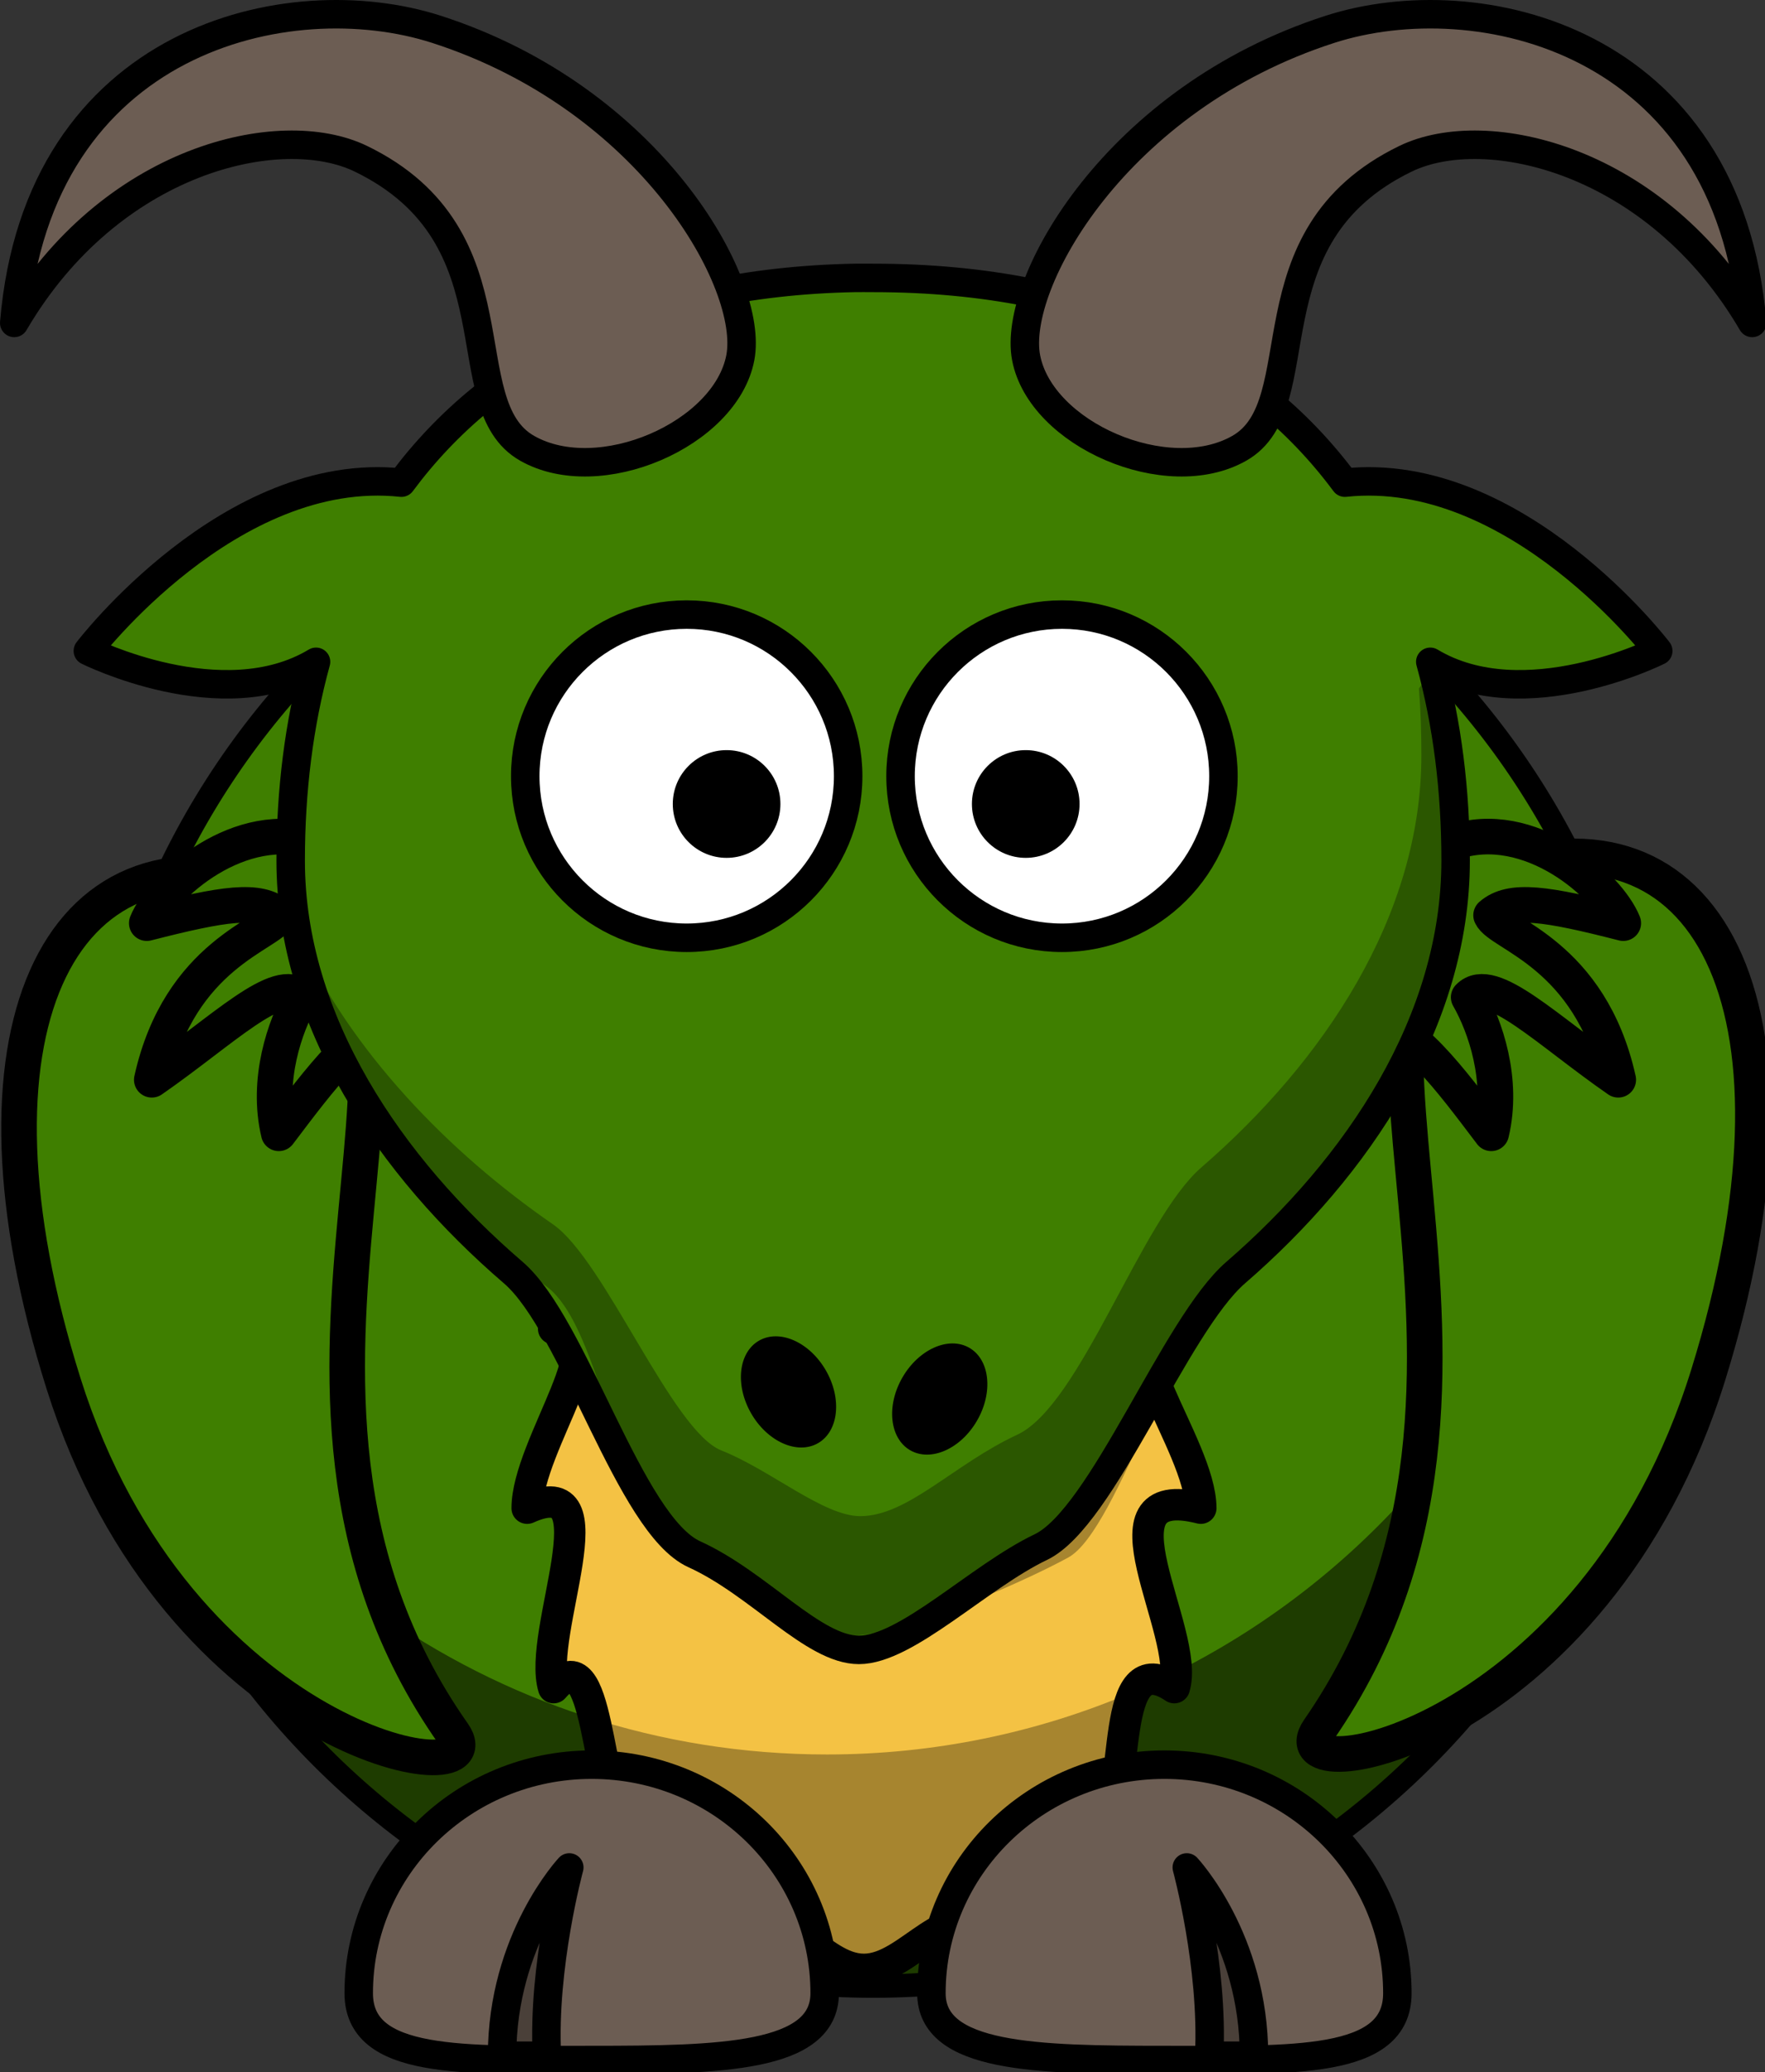 <svg width="248" height="291" xmlns="http://www.w3.org/2000/svg">

 <rect width="100%" height="100%" fill="#333333" stroke="none"/>

 <g display="inline" id="imagebot_2">
  <path fill="#3f7f00" fill-rule="nonzero" stroke="#000000" stroke-width="3.287" stroke-linecap="round" stroke-linejoin="round" stroke-miterlimit="4" id="imagebot_20" d="M 232.23 169.322 C 232.248 229.83 183.201 278.891 122.693 278.891 C 62.185 278.891 13.138 229.83 13.156 169.322 C 13.138 108.813 62.185 59.752 122.693 59.752 C 183.201 59.752 232.248 108.813 232.23 169.322 Z"/>
  <path transform="translate(0 0) matrix(1 0 0 1 -228.581 -391.385)" fill="#000000" fill-opacity="0.314" fill-rule="nonzero" stroke-width="4" stroke-linecap="round" stroke-linejoin="round" stroke-miterlimit="4" id="imagebot_19" d="M454.188,523.125C454.264,524.807 454.312,526.518 454.312,528.219C454.312,588.683 405.246,637.75 344.781,637.75C297.519,637.75 257.19,607.751 241.844,565.781C244.497,623.893 292.517,670.25 351.281,670.25C411.746,670.25 460.812,621.183 460.812,560.719C460.812,547.517 458.474,534.849 454.188,523.125z"/>
  <path transform="translate(0 0) matrix(1 0 0 1 -228.581 -391.385)" fill="#6c5d53" fill-rule="evenodd" stroke="#000000" stroke-width="4" stroke-linejoin="round" stroke-miterlimit="4" id="imagebot_16" d="M 318.631 579.05 C 326.382 596.984 329.993 602.377 329.764 612.638 C 329.659 617.312 338.949 605.002 339.593 598.849 C 339.12 607.735 340.792 610.163 341.775 619.355 C 342.758 628.548 346.018 644.498 346.965 640.922 C 348.931 633.498 349.851 618.103 355.243 613.345 C 357.682 622.537 370.157 637.972 368.099 632.083 C 363.1 617.786 361.262 610.932 365.641 602.031 C 373.476 611.546 377.958 615.484 376.454 610.163 C 373.914 601.185 377.529 588.852 384.111 583.647 C 392.467 577.039 318.631 578.697 318.631 579.05 Z"/>
  <path transform="translate(0 0) matrix(1 0 0 1 -228.581 -391.385)" fill="#000000" fill-rule="nonzero" stroke-width="47.667" stroke-linecap="round" stroke-linejoin="round" stroke-miterlimit="4" id="imagebot_5" d="M 367.868 564.867 C 365.576 568.84 361.368 570.706 358.472 569.033 C 355.575 567.361 355.087 562.784 357.381 558.812 C 359.674 554.839 363.882 552.974 366.778 554.646 C 369.675 556.318 370.163 560.895 367.868 564.867 Z"/>
  <path transform="translate(0 0) matrix(1 0 0 1 -228.581 -391.385)" fill="#000000" fill-rule="nonzero" stroke-width="47.667" stroke-linecap="round" stroke-linejoin="round" stroke-miterlimit="4" id="imagebot_4" d="M 335.131 564.867 C 337.424 568.84 341.632 570.706 344.528 569.033 C 347.425 567.361 347.913 562.784 345.618 558.812 C 343.326 554.839 339.118 552.974 336.222 554.646 C 333.325 556.318 332.837 560.895 335.131 564.867 Z"/>
  <title>imagebot_2</title>
  <path id="imagebot_21" fill="#f4c244" fill-rule="nonzero" stroke="#000000" stroke-width="4.412" stroke-linecap="round" stroke-linejoin="round" stroke-miterlimit="4" d="M 168.723 211.781 C 153.098 207.809 167.398 229.234 165.002 236.981 C 155.531 230.608 159.14 251.706 154.857 257.567 C 146.741 256.973 145.474 268.171 139.813 271.45 C 132.972 266.257 127.928 276.542 121.397 276.542 C 114.866 276.542 111.002 266.66 102.982 271.45 C 97.32 268.171 96.054 257.376 87.938 257.567 C 83.655 251.706 84.316 229.398 77.793 236.981 C 75.397 229.234 86.454 206.195 74.072 211.781 C 74.072 202.844 87.189 186.26 77.793 186.582 C 80.189 178.835 92.205 173.067 87.938 165.996 C 96.504 154.274 108.336 147.021 121.397 147.021 C 134.459 147.021 146.291 154.274 154.857 165.996 C 148.526 170.243 162.606 178.835 165.002 186.582 C 154.426 185.857 168.723 202.844 168.723 211.781 Z"/>
  <path id="imagebot_60" transform="translate(0 0) matrix(1 0 0 1 -228.581 -391.385)" fill="#000000" fill-opacity="0.314" fill-rule="nonzero" stroke-width="4" stroke-linecap="round" stroke-linejoin="round" stroke-miterlimit="4" d="M454.188,523.125C454.264,524.807 454.312,526.518 454.312,528.219C454.312,588.683 405.246,637.75 344.781,637.75C297.519,637.75 257.19,607.751 241.844,565.781C244.497,623.893 292.517,670.25 351.281,670.25C411.746,670.25 460.812,621.183 460.812,560.719C460.812,547.517 458.474,534.849 454.188,523.125z"/>
  <path transform="translate(-1 -1) matrix(1 0 0 1 -160.179 -370.145)" id="imagebot_61" fill="#3f7f00" fill-rule="evenodd" stroke="#000000" stroke-width="5" stroke-miterlimit="4" d="M 199.52 495.56 C 231.752 508.335 190.031 565.078 224.857 614.589 C 231.294 623.74 186.088 616.133 170.106 565.421 C 154.565 516.104 169.348 486.01 199.52 495.56 Z"/>
  <path id="imagebot_62" transform="translate(0 -5) matrix(1 0 0 1 -200.179 -365.145)" fill="#3f7f00" fill-rule="evenodd" stroke="#000000" stroke-width="5" stroke-linecap="round" stroke-linejoin="round" stroke-miterlimit="4" d="M244.692,488.431C233.982,484.744 222.916,494.498 220.801,499.775C231.61,497.013 236.576,496.234 239.375,498.67C238.169,501.367 225.449,504.064 221.506,521.766C231.448,514.873 239.348,506.907 242.523,510.18C240.218,514.207 237.563,521.778 239.352,529.284C245.065,521.745 250.903,513.782 256.265,513.567"/>
  <path transform="translate(10 0) matrix(-1 0 0 1 400.155 -373.145)" id="imagebot_63" fill="#3f7f00" fill-rule="evenodd" stroke="#000000" stroke-width="5" stroke-miterlimit="4" d="M 199.52 495.19 C 231.752 508.162 190.031 565.782 224.857 616.059 C 231.294 625.351 186.088 617.626 170.106 566.13 C 154.565 516.051 169.348 485.492 199.52 495.19 Z"/>
  <path id="imagebot_64" transform="translate(-25 -13) matrix(-1 0 0 1 473.887 -357.145)" fill="#3f7f00" fill-rule="evenodd" stroke="#000000" stroke-width="5" stroke-linecap="round" stroke-linejoin="round" stroke-miterlimit="4" d="M244.692,488.431C233.982,484.744 222.916,494.498 220.801,499.775C231.61,497.013 236.576,496.234 239.375,498.67C238.169,501.367 225.449,504.064 221.506,521.766C231.448,514.873 239.348,506.907 242.523,510.18C240.218,514.207 237.563,521.778 239.352,529.284C245.065,521.745 250.903,513.782 256.265,513.567"/>
 </g>
 <g display="inline" id="imagebot_28">
  <title>Layer 2</title>
  <path id="imagebot_39" transform="translate(0 0) matrix(1 0 0 1 -228.581 -391.385)" fill="#6c5d53" fill-rule="nonzero" stroke="#000000" stroke-width="4" stroke-linecap="round" stroke-linejoin="round" stroke-miterlimit="4" d="M359.453,671.276C359.453,680.366 374.119,680.657 392.188,680.657C410.258,680.657 424.924,681.35 424.924,671.276C424.924,653.56 410.258,639.181 392.188,639.181C374.119,639.181 359.453,653.56 359.453,671.276z"/>
  <path id="imagebot_41" transform="translate(0 0) matrix(1 0 0 1 -228.581 -391.385)" fill="#000000" fill-opacity="0.314" fill-rule="evenodd" stroke="#000000" stroke-width="4" stroke-linejoin="round" stroke-miterlimit="4" d="M404.779,680.056C404.779,663.688 395.336,653.616 395.336,653.616C395.336,653.616 399.113,667.465 398.484,680.056L404.779,680.056z"/>
  <path id="imagebot_42" fill="#3f7f00" fill-rule="nonzero" stroke="#000000" stroke-width="4" stroke-linecap="round" stroke-linejoin="round" stroke-miterlimit="4" d="M 120.03 39.025 C 89.901 39.635 69.1 50.678 56.406 67.775 C 32.342 65.187 12.344 91.4 12.344 91.4 C 12.344 91.4 31.235 100.846 44.406 92.931 C 42.007 101.643 40.843 111.037 40.843 120.837 C 40.843 143.425 54.875 163.886 72.121 178.7 C 80.744 186.107 88.421 214.102 97.549 218.246 C 106.677 222.389 114.257 231.681 120.687 231.681 C 127.366 231.681 137.571 221.389 146.246 217.246 C 154.921 213.102 165.066 186.107 173.627 178.7 C 190.748 163.885 204.53 143.424 204.53 120.837 C 204.53 111.037 203.366 101.643 200.968 92.931 C 214.139 100.846 232.999 91.4 232.999 91.4 C 232.999 91.4 213.028 65.195 188.968 67.775 C 175.906 50.18 154.26 39.025 122.687 39.025 C 121.793 39.025 120.908 39.007 120.03 39.025 Z"/>
  <path id="imagebot_43" fill="#ffffff" fill-rule="nonzero" stroke="#000000" stroke-width="15.889" stroke-linecap="round" stroke-linejoin="round" stroke-miterlimit="4" transform="translate(0 0) matrix(0.252 0 0 0.252 7.968 -32.306)" d="M441.295,560.706C441.309,610.434 401.001,650.754 351.273,650.754C301.545,650.754 261.237,610.434 261.251,560.706C261.237,510.978 301.545,470.657 351.273,470.657C401.001,470.657 441.309,510.978 441.295,560.706z"/>
  <path id="imagebot_44" fill="#ffffff" fill-rule="nonzero" stroke="#000000" stroke-width="15.889" stroke-linecap="round" stroke-linejoin="round" stroke-miterlimit="4" transform="translate(0 0) matrix(0.252 0 0 0.252 60.7 -32.306)" d="M441.295,560.706C441.309,610.434 401.001,650.754 351.273,650.754C301.545,650.754 261.237,610.434 261.251,560.706C261.237,510.978 301.545,470.657 351.273,470.657C401.001,470.657 441.309,510.978 441.295,560.706z"/>
  <path id="imagebot_45" fill="#000000" fill-rule="nonzero" stroke-width="47.667" stroke-linecap="round" stroke-linejoin="round" stroke-miterlimit="4" transform="translate(0 0) matrix(0.084 0 0 0.084 114.619 65.799)" d="M441.295,560.706C441.309,610.434 401.001,650.754 351.273,650.754C301.545,650.754 261.237,610.434 261.251,560.706C261.237,510.978 301.545,470.657 351.273,470.657C401.001,470.657 441.309,510.978 441.295,560.706z"/>
  <path id="imagebot_46" fill="#000000" fill-rule="nonzero" stroke-width="47.667" stroke-linecap="round" stroke-linejoin="round" stroke-miterlimit="4" transform="translate(0 0) matrix(0.084 0 0 0.084 72.588 65.799)" d="M441.295,560.706C441.309,610.434 401.001,650.754 351.273,650.754C301.545,650.754 261.237,610.434 261.251,560.706C261.237,510.978 301.545,470.657 351.273,470.657C401.001,470.657 441.309,510.978 441.295,560.706z"/>
  <path id="imagebot_47" transform="translate(0 0) matrix(1 0 0 1 -228.581 -391.385)" fill="#6c5d53" fill-rule="evenodd" stroke="#000000" stroke-width="4" stroke-linejoin="round" stroke-miterlimit="4" d="M372.761,441.619C370.767,431.225 385.344,405.205 415.456,395.501C436.172,388.825 471.435,396.733 474.782,436.731C461.302,413.687 437.404,408.19 426.076,413.676C403.344,424.687 413.596,448.152 402.714,454.334C392.583,460.089 374.827,452.394 372.761,441.619z"/>
  <path id="imagebot_48" fill="#000000" fill-opacity="0.314" fill-rule="nonzero" stroke-width="4" stroke-linecap="round" stroke-linejoin="round" stroke-miterlimit="4" d="M201.249,94.025L199.374,96.681C199.623,99.756 199.718,102.883 199.718,106.056C199.718,128.643 185.936,149.104 168.815,163.918C160.254,171.325 151.858,197.32 142.933,201.464C134.008,205.608 127.553,212.9 120.874,212.9C115.698,212.9 108.291,206.415 101.359,203.675C94.427,200.935 84.969,176.939 77.691,171.917C63.134,161.874 49.295,147.725 41.812,131.306C45.62,151.429 60.163,168.523 76.717,180.586C84.993,186.617 86.523,213.391 96.465,216.657C106.407,219.923 113.761,229.681 119.687,229.681C126.366,229.681 143.008,222.577 150.09,218.715C157.171,214.852 165.691,184.232 174.127,177.2C190.998,163.135 204.53,143.424 204.53,120.837C204.53,111.446 203.455,102.427 201.249,94.025z"/>
  <path id="imagebot_49" transform="translate(0 0) matrix(1 0 0 1 -228.581 -391.385)" fill="#6c5d53" fill-rule="nonzero" stroke="#000000" stroke-width="4" stroke-linecap="round" stroke-linejoin="round" stroke-miterlimit="4" d="M344.456,671.276C344.456,680.366 329.79,680.657 311.72,680.657C293.651,680.657 278.985,681.35 278.985,671.276C278.985,653.56 293.651,639.181 311.72,639.181C329.79,639.181 344.456,653.56 344.456,671.276z"/>
  <path id="imagebot_50" transform="translate(0 0) matrix(1 0 0 1 -228.581 -391.385)" fill="#000000" fill-opacity="0.314" fill-rule="evenodd" stroke="#000000" stroke-width="4" stroke-linejoin="round" stroke-miterlimit="4" d="M299.13,680.056C299.13,663.688 308.573,653.616 308.573,653.616C308.573,653.616 304.796,667.465 305.425,680.056L299.13,680.056z"/>
  <path id="imagebot_51" transform="translate(-2 26) matrix(1 0 0 1 -228.581 -391.385)" fill="#000000" fill-rule="nonzero" stroke-width="47.667" stroke-linecap="round" stroke-linejoin="round" stroke-miterlimit="4" d="M367.868,564.867C365.576,568.84 361.368,570.706 358.472,569.033C355.575,567.361 355.087,562.784 357.381,558.812C359.674,554.839 363.882,552.974 366.778,554.646C369.675,556.318 370.163,560.895 367.868,564.867z"/>
  <path id="imagebot_52" transform="translate(0 -9) matrix(1 0 0 1 -229.581 -357.385)" fill="#000000" fill-rule="nonzero" stroke-width="47.667" stroke-linecap="round" stroke-linejoin="round" stroke-miterlimit="4" d="M335.131,564.867C337.424,568.84 341.632,570.706 344.528,569.033C347.425,567.361 347.913,562.784 345.618,558.812C343.326,554.839 339.118,552.974 336.222,554.646C333.325,556.318 332.837,560.895 335.131,564.867z"/>
  <path id="imagebot_53" transform="translate(0 0) matrix(1 0 0 1 -228.581 -391.385)" fill="#6c5d53" fill-rule="evenodd" stroke="#000000" stroke-width="4" stroke-linejoin="round" stroke-miterlimit="4" d="M332.602,441.619C334.595,431.225 320.019,405.205 289.907,395.501C269.19,388.825 233.928,396.733 230.581,436.731C244.06,413.687 267.958,408.19 279.286,413.676C302.019,424.687 291.766,448.152 302.649,454.334C312.78,460.089 330.536,452.394 332.602,441.619z"/>
 </g>
</svg>